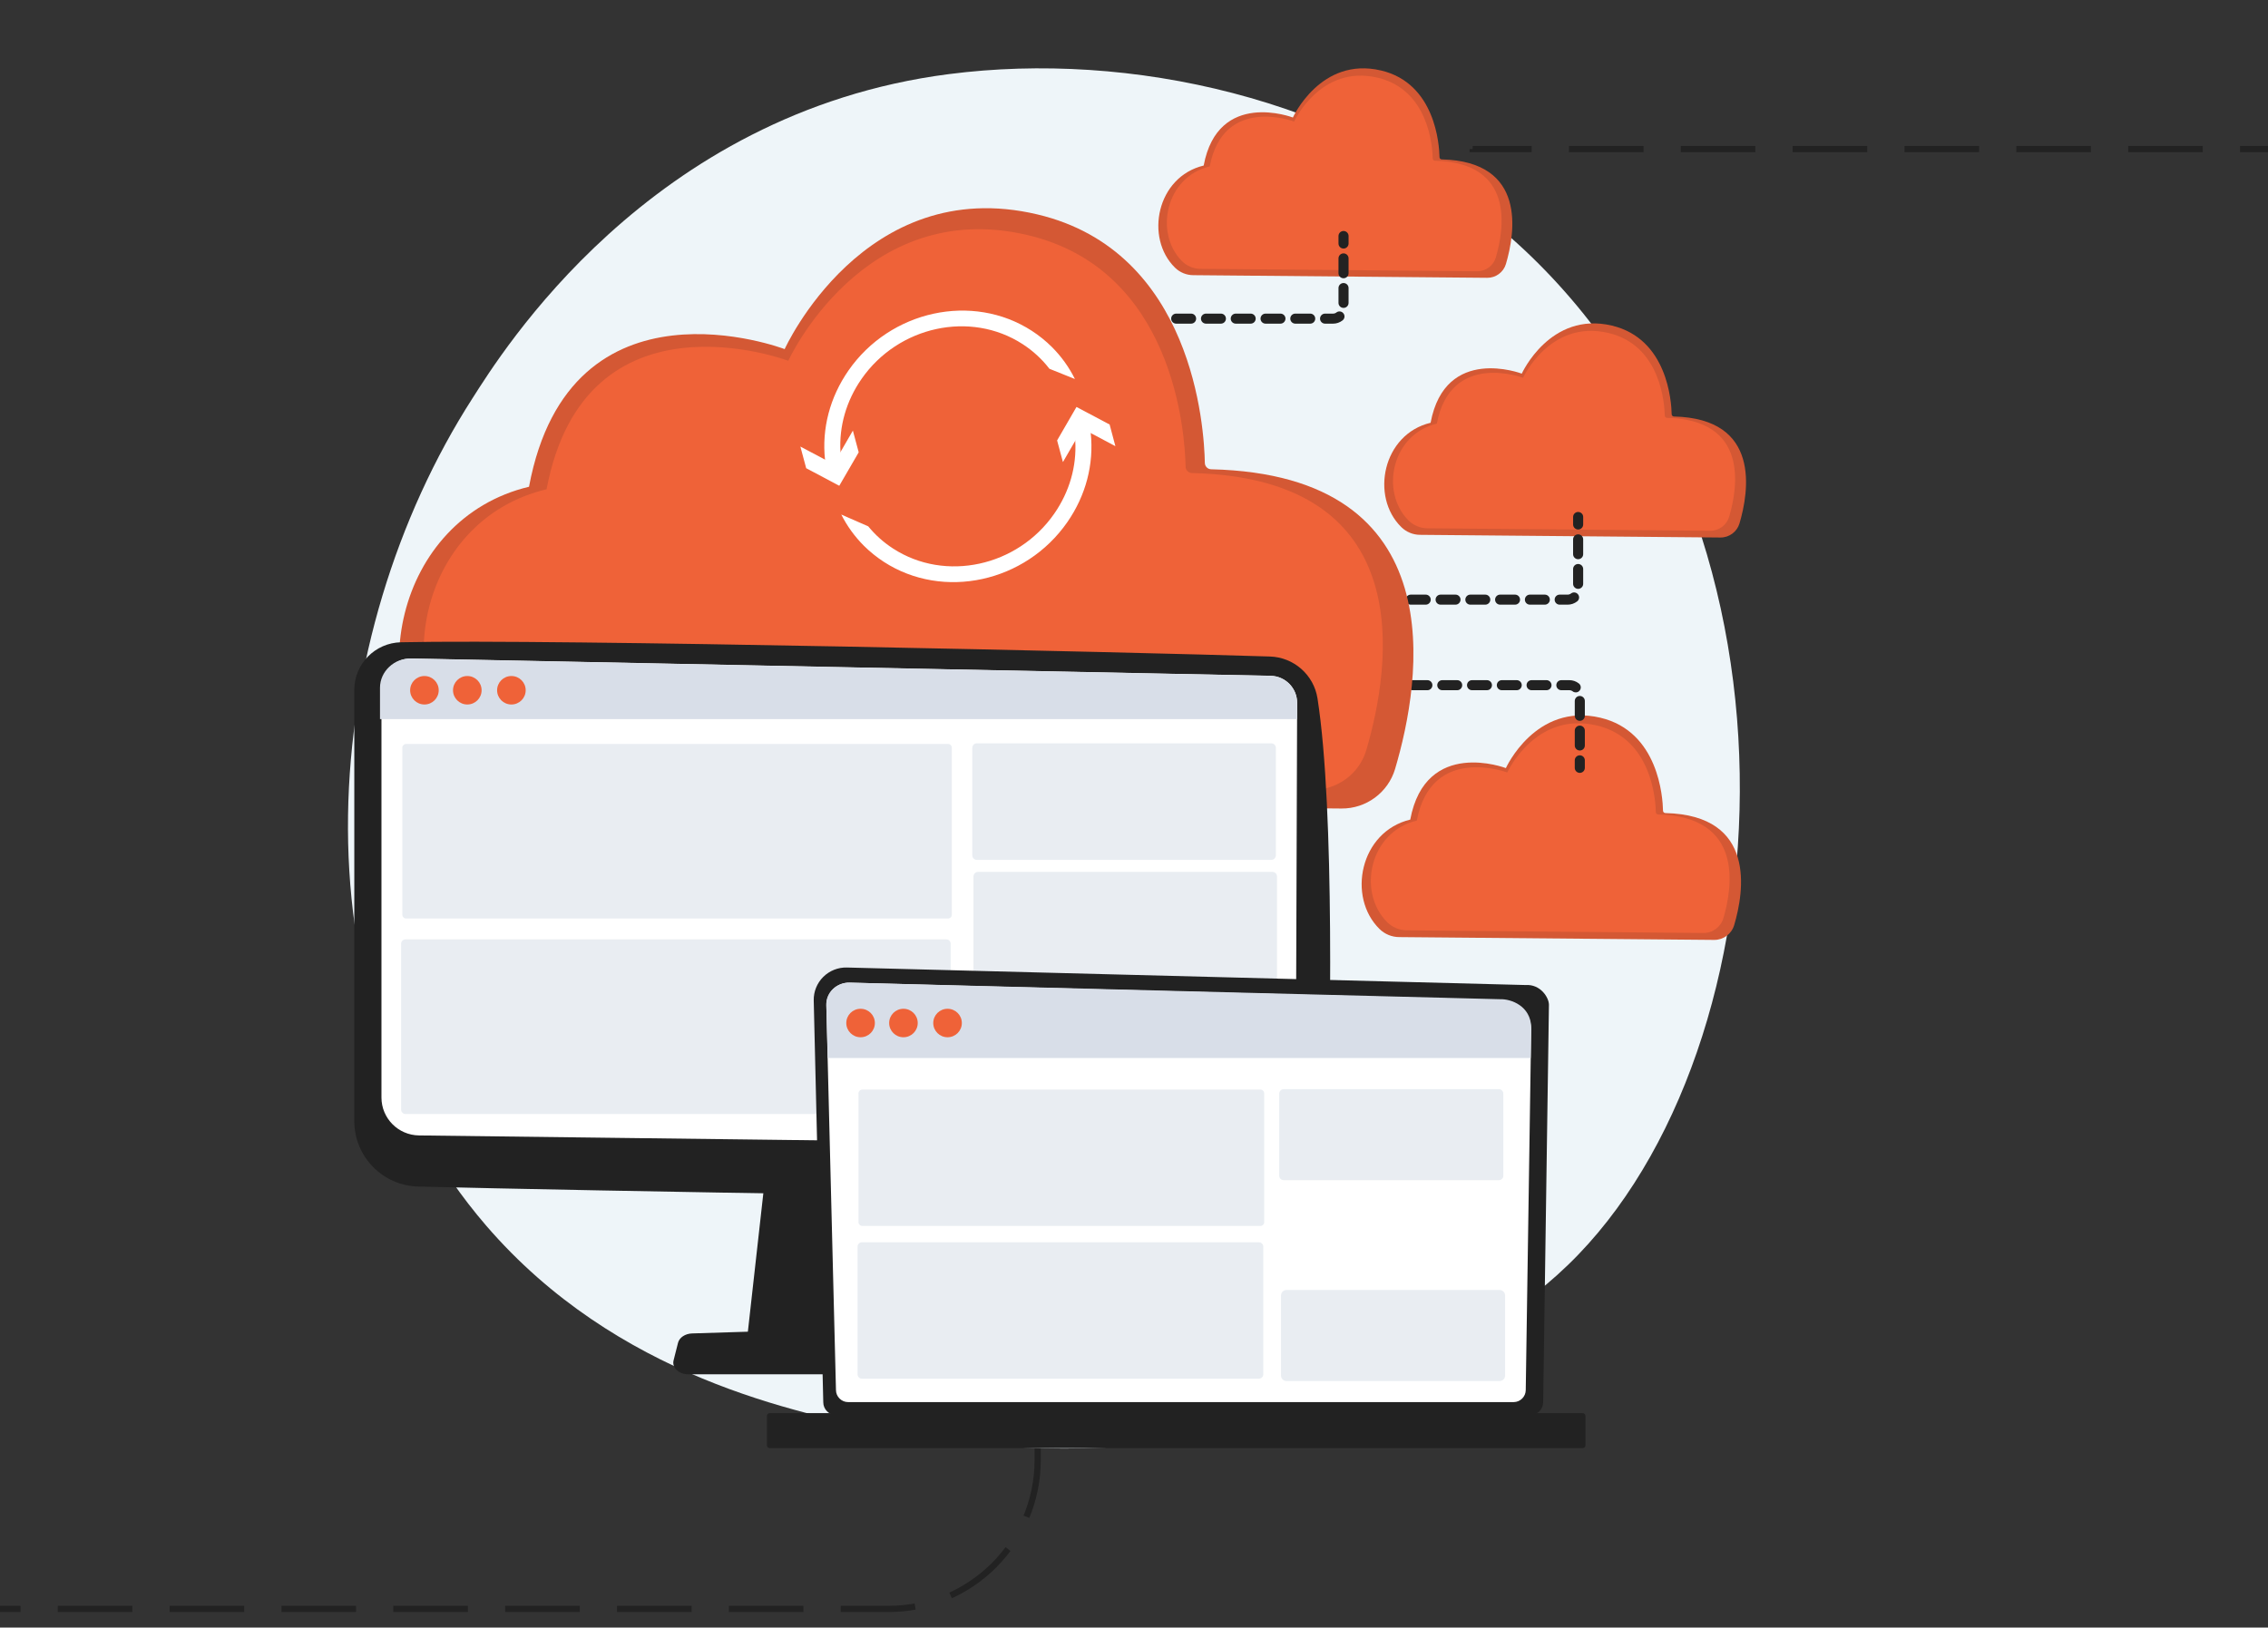 <svg width="365" height="262" viewBox="0 0 365 262" fill="none" xmlns="http://www.w3.org/2000/svg">
<rect x="0" y="0" width="365" height="262" fill="#333333" stroke="none"/>
<g clip-path="url(#clip0_385_6162)">
<path d="M452.5 24L475.5 24L237 24L240 24" stroke="#222222" stroke-dasharray="12 6"/>
<path d="M-220 226L-220 235C-220 248.255 -209.255 259 -196 259L143 259C156.255 259 167 248.255 167 235L167 227" stroke="#222222" stroke-dasharray="12 6"/>
<path d="M254.038 201.928C249.442 206.71 245.083 209.791 241.646 212.225C201.23 240.853 153.405 232.51 143.236 230.47C128.227 227.46 99.21 221.639 78.234 197.288C46.497 160.444 51.44 102.4 76.058 64.083C80.559 57.072 104.342 18.171 152.688 11.932C181.941 8.158 216.042 15.768 240.74 36.195C292.585 79.082 288.888 165.698 254.038 201.928Z" fill="#EEF5F9"/>
<path d="M232.022 25.66C231.825 25.652 231.668 25.495 231.668 25.306C231.628 23.312 231.006 13.412 222.264 11.348C212.529 9.047 208.072 18.916 208.072 18.916C208.072 18.916 196.022 14.307 193.714 26.649C186.161 28.454 184.2 38.291 189.106 43.096C189.886 43.858 190.934 44.289 192.028 44.297L239.339 44.721C240.725 44.737 241.962 43.826 242.355 42.499C243.828 37.53 245.766 25.982 232.022 25.66Z" fill="#D45834"/>
<path d="M230.934 25.872C230.737 25.864 230.579 25.707 230.579 25.518C230.54 23.603 229.926 14.425 221.687 12.502C212.48 10.351 208.267 19.567 208.267 19.567C208.267 19.567 196.878 15.265 194.689 26.79C187.616 28.462 185.726 37.483 190.207 42.021C190.995 42.814 192.058 43.269 193.177 43.277L237.715 43.669C239.109 43.685 240.337 42.775 240.731 41.44C242.117 36.721 243.763 26.178 230.934 25.872Z" fill="#EF6238"/>
<path d="M269.392 67.049C269.195 67.041 269.03 66.884 269.03 66.688C268.991 64.647 268.353 54.535 259.413 52.415C249.458 50.06 244.906 60.148 244.906 60.148C244.906 60.148 232.596 55.438 230.233 68.054C222.515 69.899 220.507 79.956 225.531 84.862C226.327 85.64 227.398 86.087 228.516 86.095L276.866 86.527C278.284 86.543 279.544 85.616 279.946 84.258C281.45 79.171 283.435 67.371 269.392 67.049Z" fill="#D45834"/>
<path d="M268.283 67.261C268.086 67.253 267.92 67.096 267.92 66.9C267.881 64.945 267.251 55.563 258.832 53.593C249.42 51.394 245.112 60.815 245.112 60.815C245.112 60.815 233.471 56.419 231.235 68.195C224.004 69.906 222.075 79.123 226.651 83.755C227.454 84.564 228.549 85.027 229.691 85.043L275.206 85.443C276.631 85.459 277.891 84.525 278.285 83.166C279.711 78.346 281.396 67.575 268.283 67.261Z" fill="#EF6238"/>
<path d="M268.015 130.884C267.802 130.876 267.637 130.711 267.637 130.499C267.597 128.364 266.928 117.75 257.556 115.536C247.12 113.071 242.347 123.646 242.347 123.646C242.347 123.646 229.439 118.707 226.958 131.936C218.861 133.875 216.759 144.411 222.027 149.561C222.862 150.378 223.989 150.841 225.154 150.849L275.859 151.304C277.348 151.32 278.663 150.346 279.088 148.925C280.671 143.602 282.743 131.23 268.015 130.884Z" fill="#D45834"/>
<path d="M266.858 131.112C266.654 131.104 266.48 130.939 266.48 130.727C266.441 128.678 265.779 118.841 256.951 116.776C247.082 114.468 242.569 124.352 242.569 124.352C242.569 124.352 230.362 119.744 228.015 132.093C220.43 133.883 218.406 143.555 223.21 148.415C224.053 149.263 225.195 149.749 226.4 149.765L274.128 150.189C275.616 150.205 276.94 149.223 277.357 147.802C278.846 142.739 280.61 131.441 266.858 131.112Z" fill="#EF6238"/>
<path d="M219.86 97.336H218.647C218.198 97.336 217.836 96.975 217.836 96.528C217.836 96.08 218.198 95.719 218.647 95.719H219.86C220.309 95.719 220.671 96.08 220.671 96.528C220.671 96.975 220.309 97.336 219.86 97.336Z" fill="#222222"/>
<path d="M252.291 97.337H251.007C250.558 97.337 250.196 96.976 250.196 96.528C250.196 96.081 250.558 95.719 251.007 95.719H252.291C252.488 95.719 252.677 95.657 252.827 95.539C253.181 95.264 253.685 95.327 253.961 95.68C254.237 96.034 254.173 96.536 253.819 96.811C253.378 97.148 252.85 97.337 252.291 97.337ZM248.613 97.337H246.219C245.77 97.337 245.408 96.976 245.408 96.528C245.408 96.081 245.77 95.719 246.219 95.719H248.613C249.062 95.719 249.424 96.081 249.424 96.528C249.424 96.976 249.062 97.337 248.613 97.337ZM243.817 97.337H241.422C240.974 97.337 240.611 96.976 240.611 96.528C240.611 96.081 240.974 95.719 241.422 95.719H243.817C244.266 95.719 244.628 96.081 244.628 96.528C244.628 96.976 244.266 97.337 243.817 97.337ZM239.028 97.337H236.634C236.185 97.337 235.823 96.976 235.823 96.528C235.823 96.081 236.185 95.719 236.634 95.719H239.028C239.477 95.719 239.839 96.081 239.839 96.528C239.839 96.976 239.477 97.337 239.028 97.337ZM234.24 97.337H231.845C231.396 97.337 231.034 96.976 231.034 96.528C231.034 96.081 231.396 95.719 231.845 95.719H234.24C234.689 95.719 235.051 96.081 235.051 96.528C235.043 96.976 234.681 97.337 234.24 97.337ZM229.443 97.337H227.049C226.6 97.337 226.238 96.976 226.238 96.528C226.238 96.081 226.6 95.719 227.049 95.719H229.443C229.892 95.719 230.254 96.081 230.254 96.528C230.254 96.976 229.892 97.337 229.443 97.337ZM224.655 97.337H222.26C221.812 97.337 221.449 96.976 221.449 96.528C221.449 96.081 221.812 95.719 222.26 95.719H224.655C225.104 95.719 225.466 96.081 225.466 96.528C225.458 96.976 225.104 97.337 224.655 97.337ZM253.977 94.793C253.528 94.793 253.165 94.432 253.165 93.984V91.598C253.165 91.15 253.528 90.789 253.977 90.789C254.426 90.789 254.788 91.15 254.788 91.598V93.984C254.788 94.432 254.426 94.793 253.977 94.793ZM253.977 90.02C253.528 90.02 253.165 89.659 253.165 89.211V86.825C253.165 86.377 253.528 86.016 253.977 86.016C254.426 86.016 254.788 86.377 254.788 86.825V89.211C254.788 89.659 254.426 90.02 253.977 90.02Z" fill="#222222"/>
<path d="M253.979 85.239C253.53 85.239 253.168 84.878 253.168 84.43V83.221C253.168 82.774 253.53 82.413 253.979 82.413C254.428 82.413 254.79 82.774 254.79 83.221V84.43C254.79 84.878 254.428 85.239 253.979 85.239Z" fill="#222222"/>
<path d="M182.11 52.101H180.897C180.448 52.101 180.086 51.74 180.086 51.292C180.086 50.845 180.448 50.484 180.897 50.484H182.11C182.559 50.484 182.921 50.845 182.921 51.292C182.913 51.74 182.551 52.101 182.11 52.101Z" fill="#222222"/>
<path d="M214.535 52.101H213.252C212.803 52.101 212.44 51.74 212.44 51.292C212.44 50.845 212.803 50.484 213.252 50.484H214.535C214.732 50.484 214.921 50.421 215.071 50.303C215.425 50.029 215.929 50.091 216.205 50.445C216.481 50.798 216.418 51.3 216.063 51.575C215.622 51.92 215.094 52.101 214.535 52.101ZM210.857 52.101H208.463C208.014 52.101 207.652 51.74 207.652 51.292C207.652 50.845 208.014 50.484 208.463 50.484H210.857C211.306 50.484 211.668 50.845 211.668 51.292C211.668 51.74 211.306 52.101 210.857 52.101ZM206.069 52.101H203.674C203.226 52.101 202.863 51.74 202.863 51.292C202.863 50.845 203.226 50.484 203.674 50.484H206.069C206.518 50.484 206.88 50.845 206.88 51.292C206.872 51.74 206.51 52.101 206.069 52.101ZM201.272 52.101H198.878C198.429 52.101 198.067 51.74 198.067 51.292C198.067 50.845 198.429 50.484 198.878 50.484H201.272C201.721 50.484 202.084 50.845 202.084 51.292C202.084 51.74 201.721 52.101 201.272 52.101ZM196.484 52.101H194.09C193.641 52.101 193.278 51.74 193.278 51.292C193.278 50.845 193.641 50.484 194.09 50.484H196.484C196.933 50.484 197.295 50.845 197.295 51.292C197.295 51.74 196.933 52.101 196.484 52.101ZM191.687 52.101H189.293C188.844 52.101 188.482 51.74 188.482 51.292C188.482 50.845 188.844 50.484 189.293 50.484H191.687C192.136 50.484 192.499 50.845 192.499 51.292C192.499 51.74 192.136 52.101 191.687 52.101ZM186.899 52.101H184.505C184.056 52.101 183.693 51.74 183.693 51.292C183.693 50.845 184.056 50.484 184.505 50.484H186.899C187.348 50.484 187.71 50.845 187.71 51.292C187.71 51.74 187.348 52.101 186.899 52.101ZM216.221 49.565C215.772 49.565 215.41 49.204 215.41 48.757V46.37C215.41 45.922 215.772 45.561 216.221 45.561C216.67 45.561 217.032 45.922 217.032 46.37V48.757C217.032 49.204 216.67 49.565 216.221 49.565ZM216.221 44.792C215.772 44.792 215.41 44.431 215.41 43.983V41.597C215.41 41.149 215.772 40.788 216.221 40.788C216.67 40.788 217.032 41.149 217.032 41.597V43.983C217.032 44.431 216.67 44.792 216.221 44.792Z" fill="#222222"/>
<path d="M216.221 40.011C215.772 40.011 215.41 39.649 215.41 39.202V37.993C215.41 37.545 215.772 37.184 216.221 37.184C216.67 37.184 217.033 37.545 217.033 37.993V39.202C217.033 39.649 216.67 40.011 216.221 40.011Z" fill="#222222"/>
<path d="M220.135 111.106H218.923C218.474 111.106 218.111 110.746 218.111 110.298C218.111 109.851 218.474 109.49 218.923 109.49H220.135C220.584 109.49 220.947 109.851 220.947 110.298C220.939 110.746 220.576 111.106 220.135 111.106Z" fill="#222222"/>
<path d="M254.246 120.811C253.797 120.811 253.435 120.45 253.435 120.002V117.616C253.435 117.168 253.797 116.807 254.246 116.807C254.695 116.807 255.057 117.168 255.057 117.616V120.002C255.057 120.458 254.695 120.811 254.246 120.811ZM254.246 116.038C253.797 116.038 253.435 115.676 253.435 115.229V112.842C253.435 112.395 253.797 112.034 254.246 112.034C254.695 112.034 255.057 112.395 255.057 112.842V115.229C255.057 115.676 254.695 116.038 254.246 116.038ZM253.592 111.461C253.419 111.461 253.246 111.406 253.096 111.288C252.939 111.17 252.758 111.107 252.561 111.107H251.277C250.828 111.107 250.466 110.746 250.466 110.299C250.466 109.851 250.828 109.49 251.277 109.49H252.561C253.12 109.49 253.648 109.671 254.089 110.016C254.443 110.291 254.506 110.793 254.23 111.147C254.073 111.358 253.837 111.461 253.592 111.461ZM248.883 111.107H246.488C246.039 111.107 245.677 110.746 245.677 110.299C245.677 109.851 246.039 109.49 246.488 109.49H248.883C249.332 109.49 249.694 109.851 249.694 110.299C249.694 110.746 249.332 111.107 248.883 111.107ZM244.094 111.107H241.7C241.251 111.107 240.889 110.746 240.889 110.299C240.889 109.851 241.251 109.49 241.7 109.49H244.094C244.543 109.49 244.905 109.851 244.905 110.299C244.897 110.746 244.535 111.107 244.094 111.107ZM239.298 111.107H236.903C236.455 111.107 236.092 110.746 236.092 110.299C236.092 109.851 236.455 109.49 236.903 109.49H239.298C239.747 109.49 240.109 109.851 240.109 110.299C240.109 110.746 239.747 111.107 239.298 111.107ZM234.509 111.107H232.115C231.666 111.107 231.304 110.746 231.304 110.299C231.304 109.851 231.666 109.49 232.115 109.49H234.509C234.958 109.49 235.32 109.851 235.32 110.299C235.32 110.746 234.958 111.107 234.509 111.107ZM229.713 111.107H227.318C226.87 111.107 226.507 110.746 226.507 110.299C226.507 109.851 226.87 109.49 227.318 109.49H229.713C230.162 109.49 230.524 109.851 230.524 110.299C230.524 110.746 230.162 111.107 229.713 111.107ZM224.924 111.107H222.53C222.081 111.107 221.719 110.746 221.719 110.299C221.719 109.851 222.081 109.49 222.53 109.49H224.924C225.373 109.49 225.735 109.851 225.735 110.299C225.735 110.746 225.373 111.107 224.924 111.107Z" fill="#222222"/>
<path d="M254.245 124.415C253.796 124.415 253.434 124.053 253.434 123.606V122.397C253.434 121.95 253.796 121.588 254.245 121.588C254.694 121.588 255.056 121.95 255.056 122.397V123.606C255.056 124.053 254.694 124.415 254.245 124.415Z" fill="#222222"/>
<path d="M194.917 75.543C194.358 75.528 193.909 75.08 193.901 74.523C193.799 68.807 192.011 40.442 166.95 34.515C139.046 27.913 126.279 56.199 126.279 56.199C126.279 56.199 91.751 42.994 85.136 78.354C63.493 83.535 57.869 111.712 71.944 125.482C74.18 127.673 77.181 128.905 80.316 128.936L215.875 130.153C219.852 130.193 223.381 127.594 224.515 123.794C228.744 109.537 234.289 76.462 194.917 75.543Z" fill="#D45834"/>
<path d="M191.821 76.147C191.262 76.132 190.813 75.684 190.805 75.127C190.695 69.647 188.923 43.347 165.319 37.828C138.934 31.665 126.861 58.075 126.861 58.075C126.861 58.075 94.215 45.749 87.962 78.762C67.689 83.551 62.278 109.411 75.108 122.396C77.361 124.673 80.424 125.969 83.63 126L211.243 127.13C215.228 127.17 218.764 124.555 219.883 120.748C223.86 107.221 228.578 77.019 191.821 76.147Z" fill="#EF6238"/>
<path d="M137.257 69.318L134.139 74.711L128.807 71.885L129.744 75.371L135.068 78.197L138.195 72.811L137.257 69.318Z" fill="white"/>
<path d="M172.99 61.012L168.886 59.363C167.713 57.833 166.264 56.49 164.57 55.391C156.19 49.958 144.558 52.486 138.643 61.012C136.186 64.553 135.02 68.643 135.264 72.741C135.311 73.542 135.414 74.335 135.563 75.136C135.697 75.819 135.241 76.502 134.54 76.666C133.839 76.831 133.169 76.407 133.035 75.732C132.925 75.151 132.838 74.578 132.775 73.997C132.24 69.004 133.547 63.972 136.54 59.654C143.274 49.95 156.513 47.077 166.059 53.255C167.24 54.025 168.319 54.896 169.288 55.862C170.808 57.377 172.052 59.12 172.99 61.012Z" fill="white"/>
<path d="M171.062 74.382L174.181 68.996L179.505 71.822L178.576 68.337L173.244 65.51L170.125 70.896L171.062 74.382Z" fill="white"/>
<path d="M171.769 84.054C165.035 93.757 151.796 96.631 142.251 90.452C141.069 89.683 139.99 88.811 139.021 87.846C137.541 86.362 136.32 84.674 135.391 82.829L139.73 84.729C140.849 86.095 142.188 87.312 143.739 88.309C152.119 93.742 163.752 91.214 169.666 82.688C172.124 79.147 173.289 75.057 173.045 70.959C172.998 70.158 172.896 69.365 172.746 68.564C172.612 67.881 173.069 67.198 173.77 67.033C174.471 66.868 175.14 67.293 175.274 67.968C175.384 68.549 175.471 69.122 175.534 69.703C176.069 74.711 174.762 79.744 171.769 84.054Z" fill="white"/>
<path d="M123.556 185.745L120.264 215.209H158.493L153.516 185.745H123.556Z" fill="#222222"/>
<path d="M57.02 111.045V180.477C57.02 186.192 61.587 190.864 67.313 191.005C92.752 191.657 181.742 193.242 205.96 192.889C210.127 192.826 213.498 189.505 213.616 185.36C214.08 169.227 214.844 130.444 212.033 112.434C211.442 108.642 208.229 105.808 204.385 105.683C183.065 105 88.744 102.841 64.533 103.39C60.359 103.484 57.02 106.884 57.02 111.045Z" fill="#222222"/>
<path d="M61.391 110.707V176.677C61.391 180.014 64.076 182.73 67.424 182.778L202.479 184.442C205.795 184.489 208.512 181.835 208.528 178.522L208.756 113.141C208.764 110.778 206.874 108.839 204.503 108.784L66.234 105.997C63.58 105.942 61.391 108.069 61.391 110.707Z" fill="white"/>
<path d="M166.73 221.231H110.772C109.252 221.231 108.11 220.155 108.401 218.993L109.118 216.159C109.33 215.311 110.276 214.683 111.386 214.652L165.336 212.972C166.501 212.932 167.533 213.553 167.785 214.44L169.077 218.946C169.423 220.124 168.273 221.231 166.73 221.231Z" fill="#222222"/>
<path d="M208.74 115.747L208.748 113.172C208.756 110.809 206.866 108.862 204.495 108.799L66.108 106.012C63.454 105.95 61.154 108.069 61.154 110.715V115.755H208.74V115.747Z" fill="#D8DEE8"/>
<path d="M68.306 113.407C69.576 113.407 70.605 112.381 70.605 111.115C70.605 109.849 69.576 108.823 68.306 108.823C67.035 108.823 66.006 109.849 66.006 111.115C66.006 112.381 67.035 113.407 68.306 113.407Z" fill="#EF6238"/>
<path d="M82.302 113.408C83.572 113.408 84.601 112.382 84.601 111.115C84.601 109.849 83.572 108.823 82.302 108.823C81.032 108.823 80.002 109.849 80.002 111.115C80.002 112.382 81.032 113.408 82.302 113.408Z" fill="#EF6238"/>
<path d="M75.206 113.407C76.476 113.407 77.506 112.381 77.506 111.115C77.506 109.849 76.476 108.823 75.206 108.823C73.936 108.823 72.906 109.849 72.906 111.115C72.906 112.381 73.936 113.407 75.206 113.407Z" fill="#EF6238"/>
<path opacity="0.57" d="M152.57 147.857H65.36C65.022 147.857 64.746 147.582 64.746 147.245V120.371C64.746 120.034 65.022 119.759 65.36 119.759H152.57C152.909 119.759 153.184 120.034 153.184 120.371V147.245C153.184 147.582 152.909 147.857 152.57 147.857Z" fill="#D8DEE8"/>
<path opacity="0.57" d="M204.59 138.42H157.209C156.799 138.42 156.477 138.091 156.477 137.69V120.387C156.477 119.979 156.807 119.657 157.209 119.657H204.598C205.008 119.657 205.331 119.987 205.331 120.387V137.69C205.323 138.091 205 138.42 204.59 138.42Z" fill="#D8DEE8"/>
<path opacity="0.57" d="M204.77 159.115H157.412C157.003 159.115 156.664 158.777 156.664 158.369V141.097C156.664 140.689 157.003 140.351 157.412 140.351H204.77C205.179 140.351 205.518 140.689 205.518 141.097V158.369C205.518 158.785 205.179 159.115 204.77 159.115Z" fill="#D8DEE8"/>
<path opacity="0.32" d="M204.818 179.81H157.743C157.247 179.81 156.854 179.409 156.854 178.923V161.934C156.854 161.439 157.255 161.046 157.743 161.046H204.818C205.314 161.046 205.708 161.447 205.708 161.934V178.923C205.708 179.409 205.314 179.81 204.818 179.81Z" fill="white"/>
<path opacity="0.57" d="M152.288 179.323H65.26C64.866 179.323 64.551 179.009 64.551 178.617V151.924C64.551 151.532 64.866 151.218 65.26 151.218H152.288C152.682 151.218 152.997 151.532 152.997 151.924V178.617C152.997 179.009 152.682 179.323 152.288 179.323Z" fill="#D8DEE8"/>
<path d="M132.494 225.737C132.494 226.868 133.423 227.794 134.558 227.794H246.285C247.419 227.794 248.348 226.868 248.348 225.737L249.278 161.737C249.278 160.607 247.939 158.393 245.489 158.566L136.298 155.747C134.873 155.708 133.494 156.258 132.486 157.263C131.478 158.267 130.927 159.633 130.958 161.054L132.494 225.737Z" fill="#222222"/>
<path d="M123.879 233.109H254.705C254.949 233.109 255.154 232.913 255.154 232.661V227.927C255.154 227.684 254.957 227.48 254.705 227.48H123.879C123.634 227.48 123.43 227.676 123.43 227.927V232.661C123.43 232.905 123.627 233.109 123.879 233.109Z" fill="#222222"/>
<path d="M134.536 223.758C134.536 224.826 135.418 225.705 136.489 225.705H243.593C244.664 225.705 245.546 224.826 245.546 223.758L246.42 165.655C246.318 162.161 243.239 160.905 241.38 160.976L136.733 158.181C135.733 158.157 134.764 158.542 134.055 159.241C133.346 159.947 132.953 160.913 132.984 161.91L134.536 223.758Z" fill="white"/>
<path opacity="0.57" d="M202.837 197.348H138.774C138.436 197.348 138.16 197.073 138.16 196.736V176.01C138.16 175.672 138.436 175.397 138.774 175.397H202.837C203.176 175.397 203.451 175.672 203.451 176.01V196.736C203.451 197.073 203.176 197.348 202.837 197.348Z" fill="#D8DEE8"/>
<path opacity="0.57" d="M241.206 189.984H206.607C206.198 189.984 205.875 189.654 205.875 189.254V176.057C205.875 175.649 206.206 175.327 206.607 175.327H241.206C241.616 175.327 241.939 175.657 241.939 176.057V189.254C241.946 189.654 241.616 189.984 241.206 189.984Z" fill="#D8DEE8"/>
<path opacity="0.57" d="M241.339 206.149H206.764C206.354 206.149 206.016 205.811 206.016 205.403V192.229C206.016 191.821 206.354 191.484 206.764 191.484H241.339C241.748 191.484 242.087 191.821 242.087 192.229V205.403C242.087 205.819 241.748 206.149 241.339 206.149Z" fill="white"/>
<path opacity="0.57" d="M241.332 222.314H207.048C206.552 222.314 206.158 221.913 206.158 221.427V208.544C206.158 208.049 206.56 207.656 207.048 207.656H241.332C241.828 207.656 242.222 208.057 242.222 208.544V221.427C242.23 221.921 241.828 222.314 241.332 222.314Z" fill="#D8DEE8"/>
<path opacity="0.57" d="M202.6 221.937H138.719C138.325 221.937 138.01 221.623 138.01 221.23V200.685C138.01 200.292 138.325 199.978 138.719 199.978H202.6C202.994 199.978 203.309 200.292 203.309 200.685V221.23C203.309 221.623 202.994 221.937 202.6 221.937Z" fill="#D8DEE8"/>
<path d="M246.342 170.318L246.42 165.309C246.318 161.973 243.239 160.78 241.38 160.85L136.733 158.181C135.733 158.157 134.764 158.526 134.055 159.194C133.346 159.869 132.953 160.78 132.984 161.737L133.213 170.318H246.342Z" fill="#D8DEE8"/>
<path d="M138.497 166.974C139.767 166.974 140.797 165.948 140.797 164.681C140.797 163.415 139.767 162.389 138.497 162.389C137.227 162.389 136.197 163.415 136.197 164.681C136.197 165.948 137.227 166.974 138.497 166.974Z" fill="#EF6238"/>
<path d="M152.493 166.974C153.763 166.974 154.793 165.948 154.793 164.681C154.793 163.415 153.763 162.389 152.493 162.389C151.223 162.389 150.193 163.415 150.193 164.681C150.193 165.948 151.223 166.974 152.493 166.974Z" fill="#EF6238"/>
<path d="M145.395 166.974C146.665 166.974 147.695 165.948 147.695 164.681C147.695 163.415 146.665 162.389 145.395 162.389C144.125 162.389 143.096 163.415 143.096 164.681C143.096 165.948 144.125 166.974 145.395 166.974Z" fill="#EF6238"/>
</g>
<defs>
<clipPath id="clip0_385_6162">
<rect width="365" height="262" fill="white"/>
</clipPath>
</defs>
</svg>
